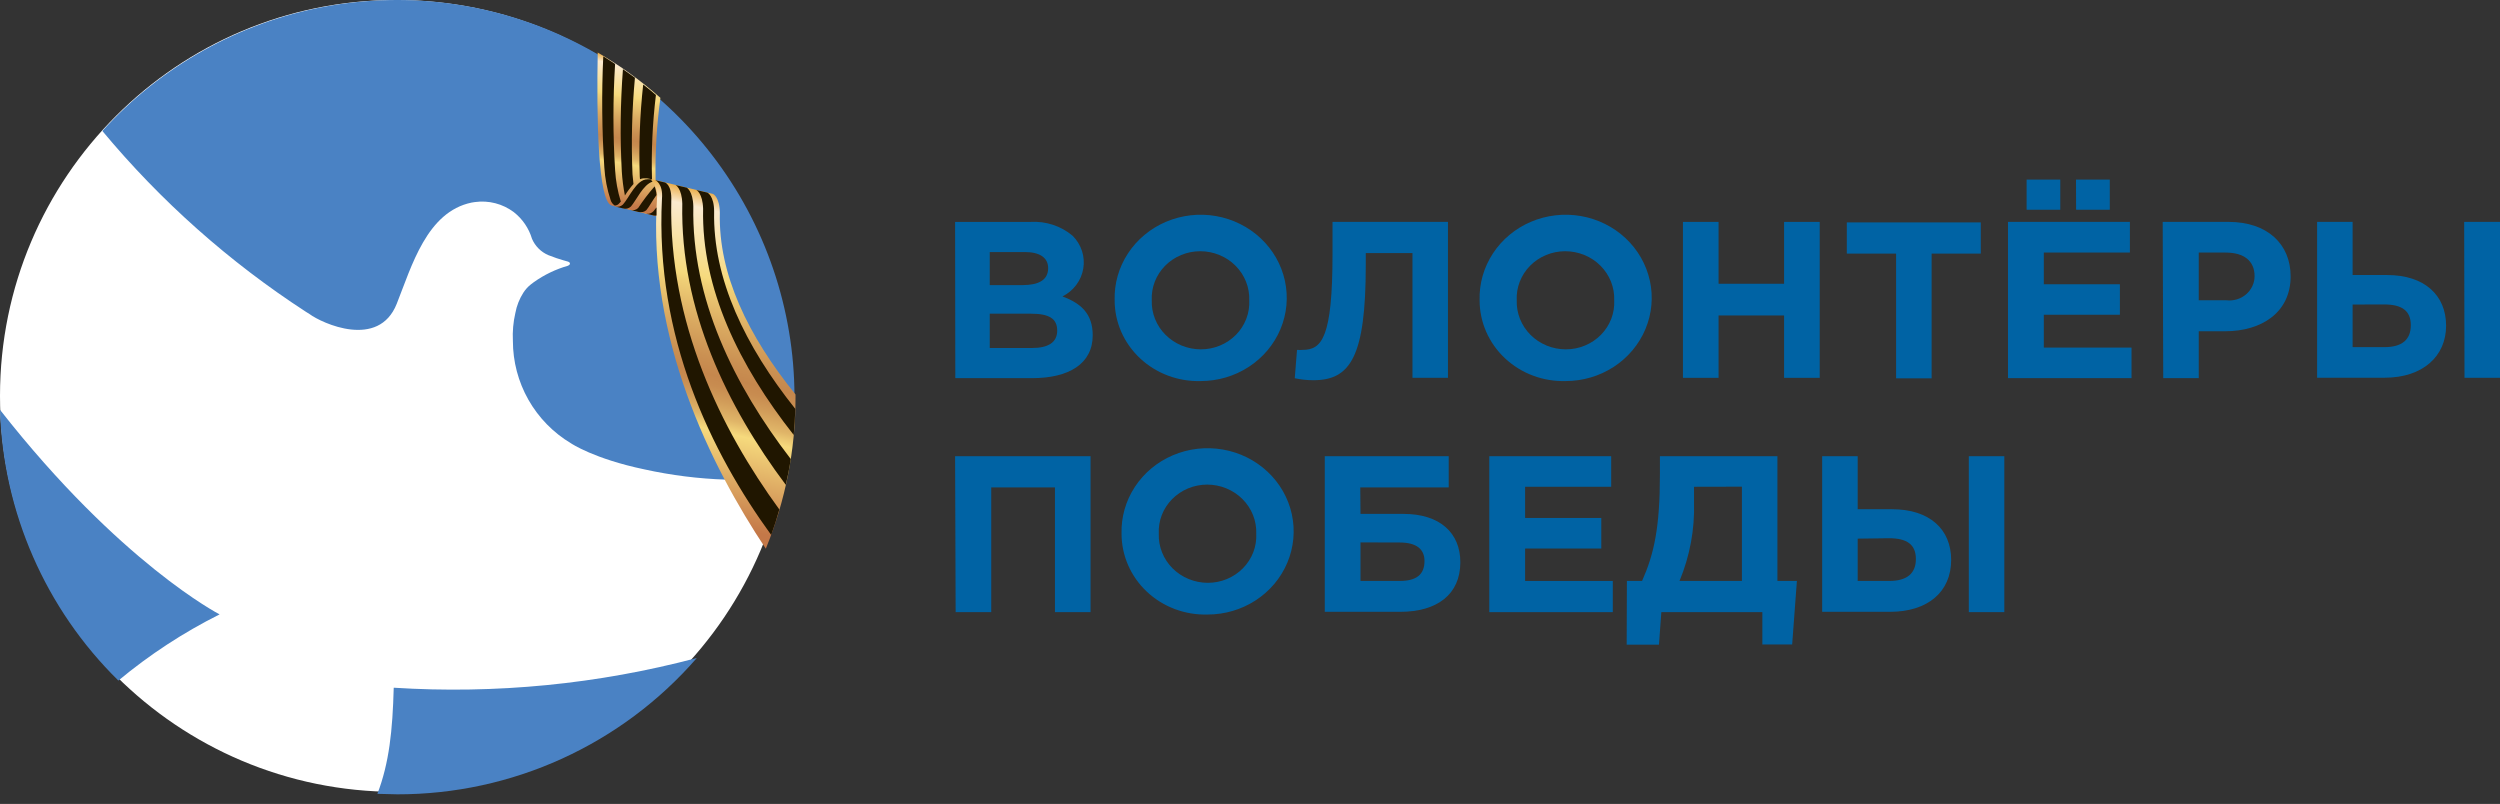 <svg width="227" height="73" viewBox="0 0 227 73" fill="none" xmlns="http://www.w3.org/2000/svg">
<rect x="0" y="0" width="227" height="73" fill="#333333" stroke="none"/>
<path d="M86.723 20.149H93.561C94.964 20.064 96.344 20.518 97.401 21.414C97.789 21.803 98.078 22.275 98.245 22.792C98.412 23.308 98.452 23.855 98.361 24.39C98.272 24.924 98.054 25.43 97.726 25.869C97.398 26.307 96.969 26.666 96.473 26.916C98.172 27.549 99.218 28.502 99.218 30.447C99.218 33.042 97.039 34.335 93.727 34.335H86.742L86.723 20.149ZM92.848 25.888C94.274 25.888 95.173 25.444 95.173 24.349C95.173 23.405 94.421 22.886 93.063 22.886H89.868V25.888H92.848ZM93.708 31.598C95.134 31.598 95.994 31.117 95.994 30.022C95.994 28.927 95.261 28.483 93.61 28.483H89.868V31.598H93.708Z" fill="#0063A4"/>
<path d="M101.21 27.266C101.165 25.764 101.585 24.284 102.416 23.014C103.248 21.744 104.452 20.742 105.876 20.137C107.299 19.532 108.878 19.351 110.408 19.618C111.938 19.884 113.352 20.586 114.467 21.632C115.583 22.679 116.35 24.024 116.67 25.494C116.99 26.965 116.849 28.494 116.265 29.886C115.681 31.279 114.68 32.471 113.39 33.311C112.1 34.151 110.581 34.599 109.026 34.6C108.01 34.629 106.999 34.461 106.052 34.105C105.105 33.75 104.241 33.214 103.513 32.53C102.783 31.846 102.204 31.028 101.808 30.124C101.413 29.22 101.21 28.248 101.21 27.266ZM113.432 27.266C113.452 26.689 113.353 26.114 113.139 25.575C112.925 25.036 112.601 24.544 112.186 24.128C111.772 23.712 111.275 23.381 110.725 23.155C110.175 22.929 109.584 22.812 108.987 22.811C108.391 22.81 107.8 22.927 107.251 23.153C106.704 23.379 106.208 23.711 105.796 24.127C105.384 24.544 105.064 25.037 104.855 25.576C104.646 26.116 104.553 26.691 104.581 27.266C104.561 27.844 104.661 28.419 104.876 28.958C105.091 29.497 105.416 29.989 105.832 30.405C106.248 30.82 106.745 31.151 107.295 31.377C107.846 31.603 108.437 31.72 109.035 31.721C109.631 31.722 110.221 31.606 110.769 31.379C111.317 31.153 111.811 30.821 112.223 30.405C112.633 29.988 112.953 29.495 113.16 28.956C113.369 28.416 113.461 27.841 113.432 27.266Z" fill="#0063A4"/>
<path d="M131.476 20.148V34.307H128.252V22.98H124.012V24.056C124.012 32.4 122.615 34.524 119.254 34.524C118.686 34.523 118.12 34.463 117.564 34.344L117.77 31.768C117.938 31.785 118.109 31.785 118.278 31.768C120.016 31.768 120.993 30.692 120.993 23.056V20.148H131.476Z" fill="#0063A4"/>
<path d="M134.349 27.266C134.304 25.764 134.724 24.284 135.556 23.014C136.387 21.744 137.591 20.742 139.014 20.137C140.438 19.532 142.016 19.351 143.547 19.618C145.077 19.884 146.491 20.586 147.606 21.632C148.722 22.679 149.488 24.024 149.809 25.494C150.129 26.965 149.988 28.494 149.404 29.886C148.819 31.279 147.818 32.471 146.529 33.311C145.239 34.151 143.719 34.599 142.164 34.6C141.149 34.629 140.137 34.461 139.191 34.105C138.243 33.75 137.38 33.214 136.651 32.53C135.922 31.846 135.343 31.028 134.947 30.124C134.552 29.22 134.348 28.248 134.349 27.266ZM146.57 27.266C146.591 26.689 146.492 26.114 146.278 25.575C146.064 25.036 145.74 24.544 145.326 24.128C144.911 23.712 144.413 23.381 143.864 23.155C143.314 22.929 142.723 22.812 142.125 22.811C141.529 22.81 140.938 22.927 140.391 23.153C139.842 23.379 139.347 23.711 138.935 24.127C138.523 24.544 138.203 25.037 137.994 25.576C137.785 26.116 137.692 26.691 137.719 27.266C137.7 27.844 137.8 28.419 138.015 28.958C138.23 29.497 138.555 29.989 138.97 30.405C139.386 30.82 139.884 31.151 140.434 31.377C140.984 31.603 141.576 31.72 142.174 31.721C142.77 31.722 143.36 31.606 143.908 31.379C144.456 31.153 144.95 30.821 145.361 30.405C145.772 29.988 146.091 29.495 146.3 28.956C146.507 28.416 146.599 27.841 146.57 27.266Z" fill="#0063A4"/>
<path d="M152.812 20.148H156.046V25.765H161.996V20.148H165.23V34.307H161.996V28.643H156.046V34.307H152.812V20.148Z" fill="#0063A4"/>
<path d="M172.165 23.027H167.691V20.195H179.854V23.027H175.39V34.353H172.165V23.027Z" fill="#0063A4"/>
<path d="M182.326 20.148H193.395V22.933H185.579V25.811H192.486V28.577H185.579V31.56H193.542V34.335H182.326V20.148ZM184.016 16.307H187.074V19.044H184.016V16.307ZM188.501 16.307H191.569V19.044H188.51L188.501 16.307Z" fill="#0063A4"/>
<path d="M196.373 20.148H202.361C205.869 20.148 207.989 22.159 207.989 25.094C207.989 28.379 205.341 30.078 202.049 30.078H199.646V34.335H196.422L196.373 20.148ZM202.157 27.265C202.477 27.303 202.802 27.274 203.111 27.181C203.419 27.088 203.704 26.933 203.945 26.726C204.187 26.519 204.381 26.265 204.514 25.98C204.647 25.696 204.716 25.388 204.716 25.075C204.716 23.678 203.739 22.933 202.088 22.933H199.646V27.265H202.157Z" fill="#0063A4"/>
<path d="M210.393 20.148H213.617V24.972H216.743C220.143 24.972 222.106 26.803 222.106 29.578C222.106 32.353 219.977 34.297 216.528 34.297H210.393V20.148ZM213.617 27.652V31.522H216.488C218.091 31.522 218.902 30.852 218.902 29.531C218.902 28.209 218.091 27.643 216.469 27.643L213.617 27.652ZM223.747 20.148H227V34.307H223.777L223.747 20.148Z" fill="#0063A4"/>
<path d="M86.723 41.424H99.022V55.582H95.789V44.255H90.005V55.582H86.772L86.723 41.424Z" fill="#0063A4"/>
<path d="M101.837 48.465C101.793 46.964 102.213 45.483 103.044 44.213C103.875 42.943 105.079 41.941 106.503 41.336C107.926 40.731 109.504 40.55 111.035 40.817C112.566 41.083 113.979 41.785 115.095 42.832C116.21 43.879 116.977 45.223 117.298 46.694C117.618 48.164 117.476 49.693 116.892 51.086C116.308 52.478 115.307 53.67 114.017 54.51C112.727 55.35 111.208 55.799 109.653 55.799C108.637 55.828 107.626 55.66 106.679 55.305C105.732 54.949 104.868 54.413 104.139 53.73C103.411 53.046 102.831 52.227 102.436 51.323C102.04 50.419 101.837 49.447 101.837 48.465ZM114.068 48.465C114.09 47.887 113.99 47.311 113.775 46.77C113.561 46.23 113.236 45.737 112.821 45.321C112.406 44.904 111.907 44.572 111.356 44.346C110.805 44.119 110.212 44.002 109.613 44.001C109.017 44.001 108.427 44.119 107.88 44.346C107.332 44.574 106.837 44.906 106.426 45.324C106.015 45.741 105.696 46.235 105.488 46.775C105.281 47.315 105.188 47.89 105.218 48.465C105.198 49.042 105.298 49.617 105.513 50.155C105.727 50.694 106.051 51.185 106.465 51.601C106.88 52.016 107.376 52.347 107.926 52.574C108.475 52.8 109.066 52.918 109.662 52.92C110.259 52.921 110.849 52.805 111.398 52.579C111.946 52.352 112.441 52.021 112.853 51.604C113.265 51.188 113.585 50.695 113.794 50.155C114.003 49.616 114.096 49.041 114.068 48.465Z" fill="#0063A4"/>
<path d="M123.533 46.662H127.44C130.752 46.662 132.599 48.399 132.599 51.051C132.599 53.949 130.517 55.554 127.128 55.554H120.289V41.424H131.543V44.255H123.513L123.533 46.662ZM123.533 49.249V52.75H127.098C128.603 52.75 129.345 52.175 129.345 50.938C129.345 49.853 128.603 49.258 127.079 49.258L123.533 49.249Z" fill="#0063A4"/>
<path d="M135.227 41.424H146.295V44.199H138.48V47.031H145.396V49.806H138.48V52.75H146.442V55.582H135.227V41.424Z" fill="#0063A4"/>
<path d="M147.722 52.75H149.1C150.194 50.296 150.721 47.889 150.721 43.047V41.424H161.39V52.75H163.158L162.728 58.517H160.022V55.582H150.849L150.634 58.536H147.703L147.722 52.75ZM153.818 44.199V45.633C153.887 48.068 153.438 50.49 152.5 52.75H158.166V44.189L153.818 44.199Z" fill="#0063A4"/>
<path d="M165.453 41.424H168.677V46.238H171.803C175.202 46.238 177.166 48.059 177.166 50.834C177.166 53.751 175.036 55.554 171.598 55.554H165.453V41.424ZM168.677 48.909V52.75H171.549C173.141 52.75 173.962 52.08 173.962 50.759C173.962 49.437 173.141 48.871 171.53 48.871L168.677 48.909ZM178.768 41.424H181.992V55.582H178.768V41.424Z" fill="#0063A4"/>
<path d="M35.949 71.899C55.804 71.899 71.899 55.804 71.899 35.949C71.899 16.095 55.804 0 35.949 0C16.095 0 0 16.095 0 35.949C0 55.804 16.095 71.899 35.949 71.899Z" fill="white"/>
<path d="M27.774 28.31L28.107 28.518C29.241 29.355 34.378 31.727 36.023 27.584C37.387 24.152 38.759 19.23 42.828 18.393L43.117 18.348C43.739 18.261 44.372 18.297 44.98 18.455C45.588 18.612 46.159 18.889 46.66 19.267C47.445 19.884 48.02 20.728 48.306 21.684C48.591 22.35 49.122 22.881 49.788 23.166L50.529 23.44C50.885 23.566 51.567 23.752 51.567 23.752C51.686 23.796 51.752 23.841 51.752 23.945C51.752 24.048 51.567 24.13 51.567 24.13C50.463 24.446 49.42 24.947 48.483 25.612L48.217 25.812C47.95 26.02 47.72 26.271 47.535 26.554C47.168 27.122 46.916 27.756 46.794 28.422C46.602 29.25 46.527 30.1 46.571 30.949C46.57 32.826 47.056 34.671 47.983 36.303C48.909 37.935 50.244 39.298 51.856 40.259C51.856 40.259 53.924 41.66 58.527 42.623C60.955 43.157 63.426 43.467 65.91 43.55C67.749 43.547 69.587 43.451 71.417 43.261C72.992 35.511 71.977 27.457 68.527 20.34C65.078 13.224 59.385 7.438 52.325 3.873C45.266 0.308 37.23 -0.838 29.455 0.611C21.68 2.06 14.597 6.024 9.295 11.892C14.595 18.262 20.825 23.797 27.774 28.31Z" fill="#4A82C4"/>
<path d="M0 37.211C0.279 46.486 4.129 55.294 10.748 61.797C13.571 59.448 16.655 57.431 19.939 55.786C19.939 55.786 10.911 51.139 0 37.211Z" fill="#4A82C4"/>
<path d="M35.75 62.444C35.646 66.336 35.342 69.263 34.268 72.08C34.868 72.08 35.476 72.125 36.084 72.125C41.238 72.129 46.333 71.027 51.023 68.891C55.714 66.755 59.891 63.637 63.272 59.746C54.303 62.124 45.009 63.036 35.75 62.444Z" fill="#4A82C4"/>
<path d="M55.717 18.697C55.816 18.707 55.916 18.692 56.008 18.653C56.1 18.614 56.181 18.553 56.243 18.474C56.762 17.889 57.466 16.199 58.466 16.184C58.651 16.167 58.837 16.185 59.015 16.236C60.462 16.669 61.751 17.517 62.721 18.675L60.446 19.831L55.717 18.697C55.64 18.694 55.564 18.676 55.494 18.645L55.717 18.697Z" fill="url(#paint0_linear_1589_2900)"/>
<path d="M55.547 18.66L60.521 19.831C60.521 19.831 60.239 19.757 60.047 19.261C59.719 18.305 59.544 17.305 59.528 16.296C59.485 13.817 59.631 11.339 59.965 8.883C58.205 7.331 56.299 5.953 54.272 4.77C54.169 10.536 54.272 18.349 55.547 18.66Z" fill="url(#paint1_linear_1589_2900)"/>
<path d="M64.74 17.608L59.047 16.244C59.267 16.467 59.435 16.735 59.541 17.029C59.648 17.323 59.689 17.637 59.662 17.949C58.78 30.691 64.48 42.224 69.535 49.822C71.32 45.47 72.237 40.812 72.233 36.109V35.82C67.927 30.498 65.221 24.909 65.362 19.335C65.355 17.89 64.74 17.608 64.74 17.608Z" fill="url(#paint2_linear_1589_2900)"/>
<path d="M56.371 18.304C56.082 17.374 55.908 16.414 55.852 15.442C55.651 12.234 55.651 9.015 55.852 5.807C55.496 5.569 55.111 5.34 54.777 5.117C54.621 8.477 54.653 11.842 54.873 15.198C54.934 16.207 55.126 17.203 55.444 18.163C55.507 18.37 55.641 18.548 55.822 18.667C55.901 18.664 55.978 18.643 56.049 18.608C56.119 18.572 56.181 18.521 56.23 18.459L56.371 18.304ZM56.741 17.755C56.969 17.384 57.229 17.034 57.52 16.71C57.475 16.347 57.453 16.035 57.431 15.828C57.307 12.903 57.381 9.974 57.653 7.059C57.297 6.792 56.912 6.533 56.563 6.281C56.33 9.376 56.295 12.483 56.459 15.583C56.506 16.313 56.601 17.038 56.741 17.755ZM58.112 16.273C58.224 16.22 58.345 16.192 58.468 16.191C58.653 16.174 58.839 16.192 59.017 16.243L59.202 16.302C59.129 13.737 59.248 11.171 59.558 8.623C59.18 8.304 58.817 7.986 58.401 7.674C58.099 10.448 57.994 13.24 58.09 16.028C58.098 16.05 58.105 16.124 58.112 16.265V16.273ZM59.254 16.502C59.2 16.424 59.141 16.35 59.076 16.28C58.977 16.272 58.878 16.272 58.779 16.28C57.786 16.28 57.097 18.007 56.556 18.578C56.466 18.662 56.356 18.722 56.237 18.753C56.118 18.784 55.993 18.785 55.874 18.756L56.548 18.919C56.676 18.96 56.812 18.966 56.943 18.936C57.073 18.906 57.193 18.841 57.29 18.748C57.772 18.2 58.401 16.747 59.254 16.495V16.502ZM64.843 19.193C64.843 17.777 64.228 17.488 64.228 17.488L63.227 17.251C63.227 17.251 63.805 17.533 63.842 18.956C63.694 26.212 67.118 33.21 72.07 39.495C72.144 38.709 72.188 37.924 72.21 37.123C67.674 31.431 64.717 25.345 64.843 19.186V19.193ZM60.343 16.562L59.491 16.354C59.491 16.354 60.232 16.643 60.106 18.066C59.476 30.586 64.554 41.044 70.024 48.575C70.298 47.834 70.55 47.041 70.765 46.263C65.413 38.917 60.722 29.296 60.951 18.267C61.026 16.725 60.351 16.554 60.343 16.554V16.562ZM62.337 17.036L61.337 16.799C61.337 16.799 61.922 17.088 61.952 18.504C61.759 28.14 66.021 36.908 71.351 44.024C71.521 43.283 71.684 42.475 71.803 41.682C66.614 34.937 62.79 27.102 62.953 18.741C62.923 17.318 62.337 17.029 62.337 17.029V17.036ZM57.942 18.889C57.853 18.973 57.746 19.034 57.628 19.066C57.51 19.099 57.386 19.102 57.267 19.074L57.942 19.238C58.068 19.277 58.202 19.284 58.332 19.258C58.461 19.233 58.582 19.174 58.683 19.089C58.935 18.793 59.239 18.215 59.61 17.711C59.594 17.441 59.537 17.176 59.439 16.925C58.896 17.544 58.395 18.201 57.942 18.889ZM58.683 19.408L59.365 19.571C59.446 19.581 59.529 19.581 59.61 19.571V18.83C59.527 18.948 59.438 19.062 59.343 19.171C59.261 19.262 59.158 19.331 59.043 19.372C58.928 19.414 58.804 19.426 58.683 19.408Z" fill="#201600"/>
<defs>
<linearGradient id="paint0_linear_1589_2900" x1="58.481" y1="16.154" x2="59.46" y2="20.083" gradientUnits="userSpaceOnUse">
<stop stop-color="#EBAF4D"/>
<stop offset="0.05" stop-color="#FBEACF"/>
<stop offset="0.25" stop-color="#F6DA7D"/>
<stop offset="0.27" stop-color="#F0D077"/>
<stop offset="0.39" stop-color="#D9A860"/>
<stop offset="0.48" stop-color="#CA9052"/>
<stop offset="0.53" stop-color="#C5874D"/>
<stop offset="0.56" stop-color="#C88C50"/>
<stop offset="0.6" stop-color="#D19C59"/>
<stop offset="0.65" stop-color="#E0B568"/>
<stop offset="0.69" stop-color="#F6DA7D"/>
<stop offset="0.96" stop-color="#C47848"/>
<stop offset="1" stop-color="#C47848"/>
</linearGradient>
<linearGradient id="paint1_linear_1589_2900" x1="58.586" y1="5.592" x2="56.207" y2="19.083" gradientUnits="userSpaceOnUse">
<stop stop-color="#EBAF4D"/>
<stop offset="0.05" stop-color="#FBEACF"/>
<stop offset="0.25" stop-color="#F6DA7D"/>
<stop offset="0.27" stop-color="#F0D077"/>
<stop offset="0.39" stop-color="#D9A860"/>
<stop offset="0.48" stop-color="#CA9052"/>
<stop offset="0.53" stop-color="#C5874D"/>
<stop offset="0.56" stop-color="#C88C50"/>
<stop offset="0.6" stop-color="#D19C59"/>
<stop offset="0.65" stop-color="#E0B568"/>
<stop offset="0.69" stop-color="#F6DA7D"/>
<stop offset="0.96" stop-color="#C47848"/>
<stop offset="1" stop-color="#C47848"/>
</linearGradient>
<linearGradient id="paint2_linear_1589_2900" x1="67.934" y1="18.297" x2="61.108" y2="47.857" gradientUnits="userSpaceOnUse">
<stop stop-color="#EBAF4D"/>
<stop offset="0.05" stop-color="#FBEACF"/>
<stop offset="0.25" stop-color="#F6DA7D"/>
<stop offset="0.27" stop-color="#F0D077"/>
<stop offset="0.39" stop-color="#D9A860"/>
<stop offset="0.48" stop-color="#CA9052"/>
<stop offset="0.53" stop-color="#C5874D"/>
<stop offset="0.56" stop-color="#C88C50"/>
<stop offset="0.6" stop-color="#D19C59"/>
<stop offset="0.65" stop-color="#E0B568"/>
<stop offset="0.69" stop-color="#F6DA7D"/>
<stop offset="0.96" stop-color="#C47848"/>
<stop offset="1" stop-color="#C47848"/>
</linearGradient>
</defs>
</svg>
